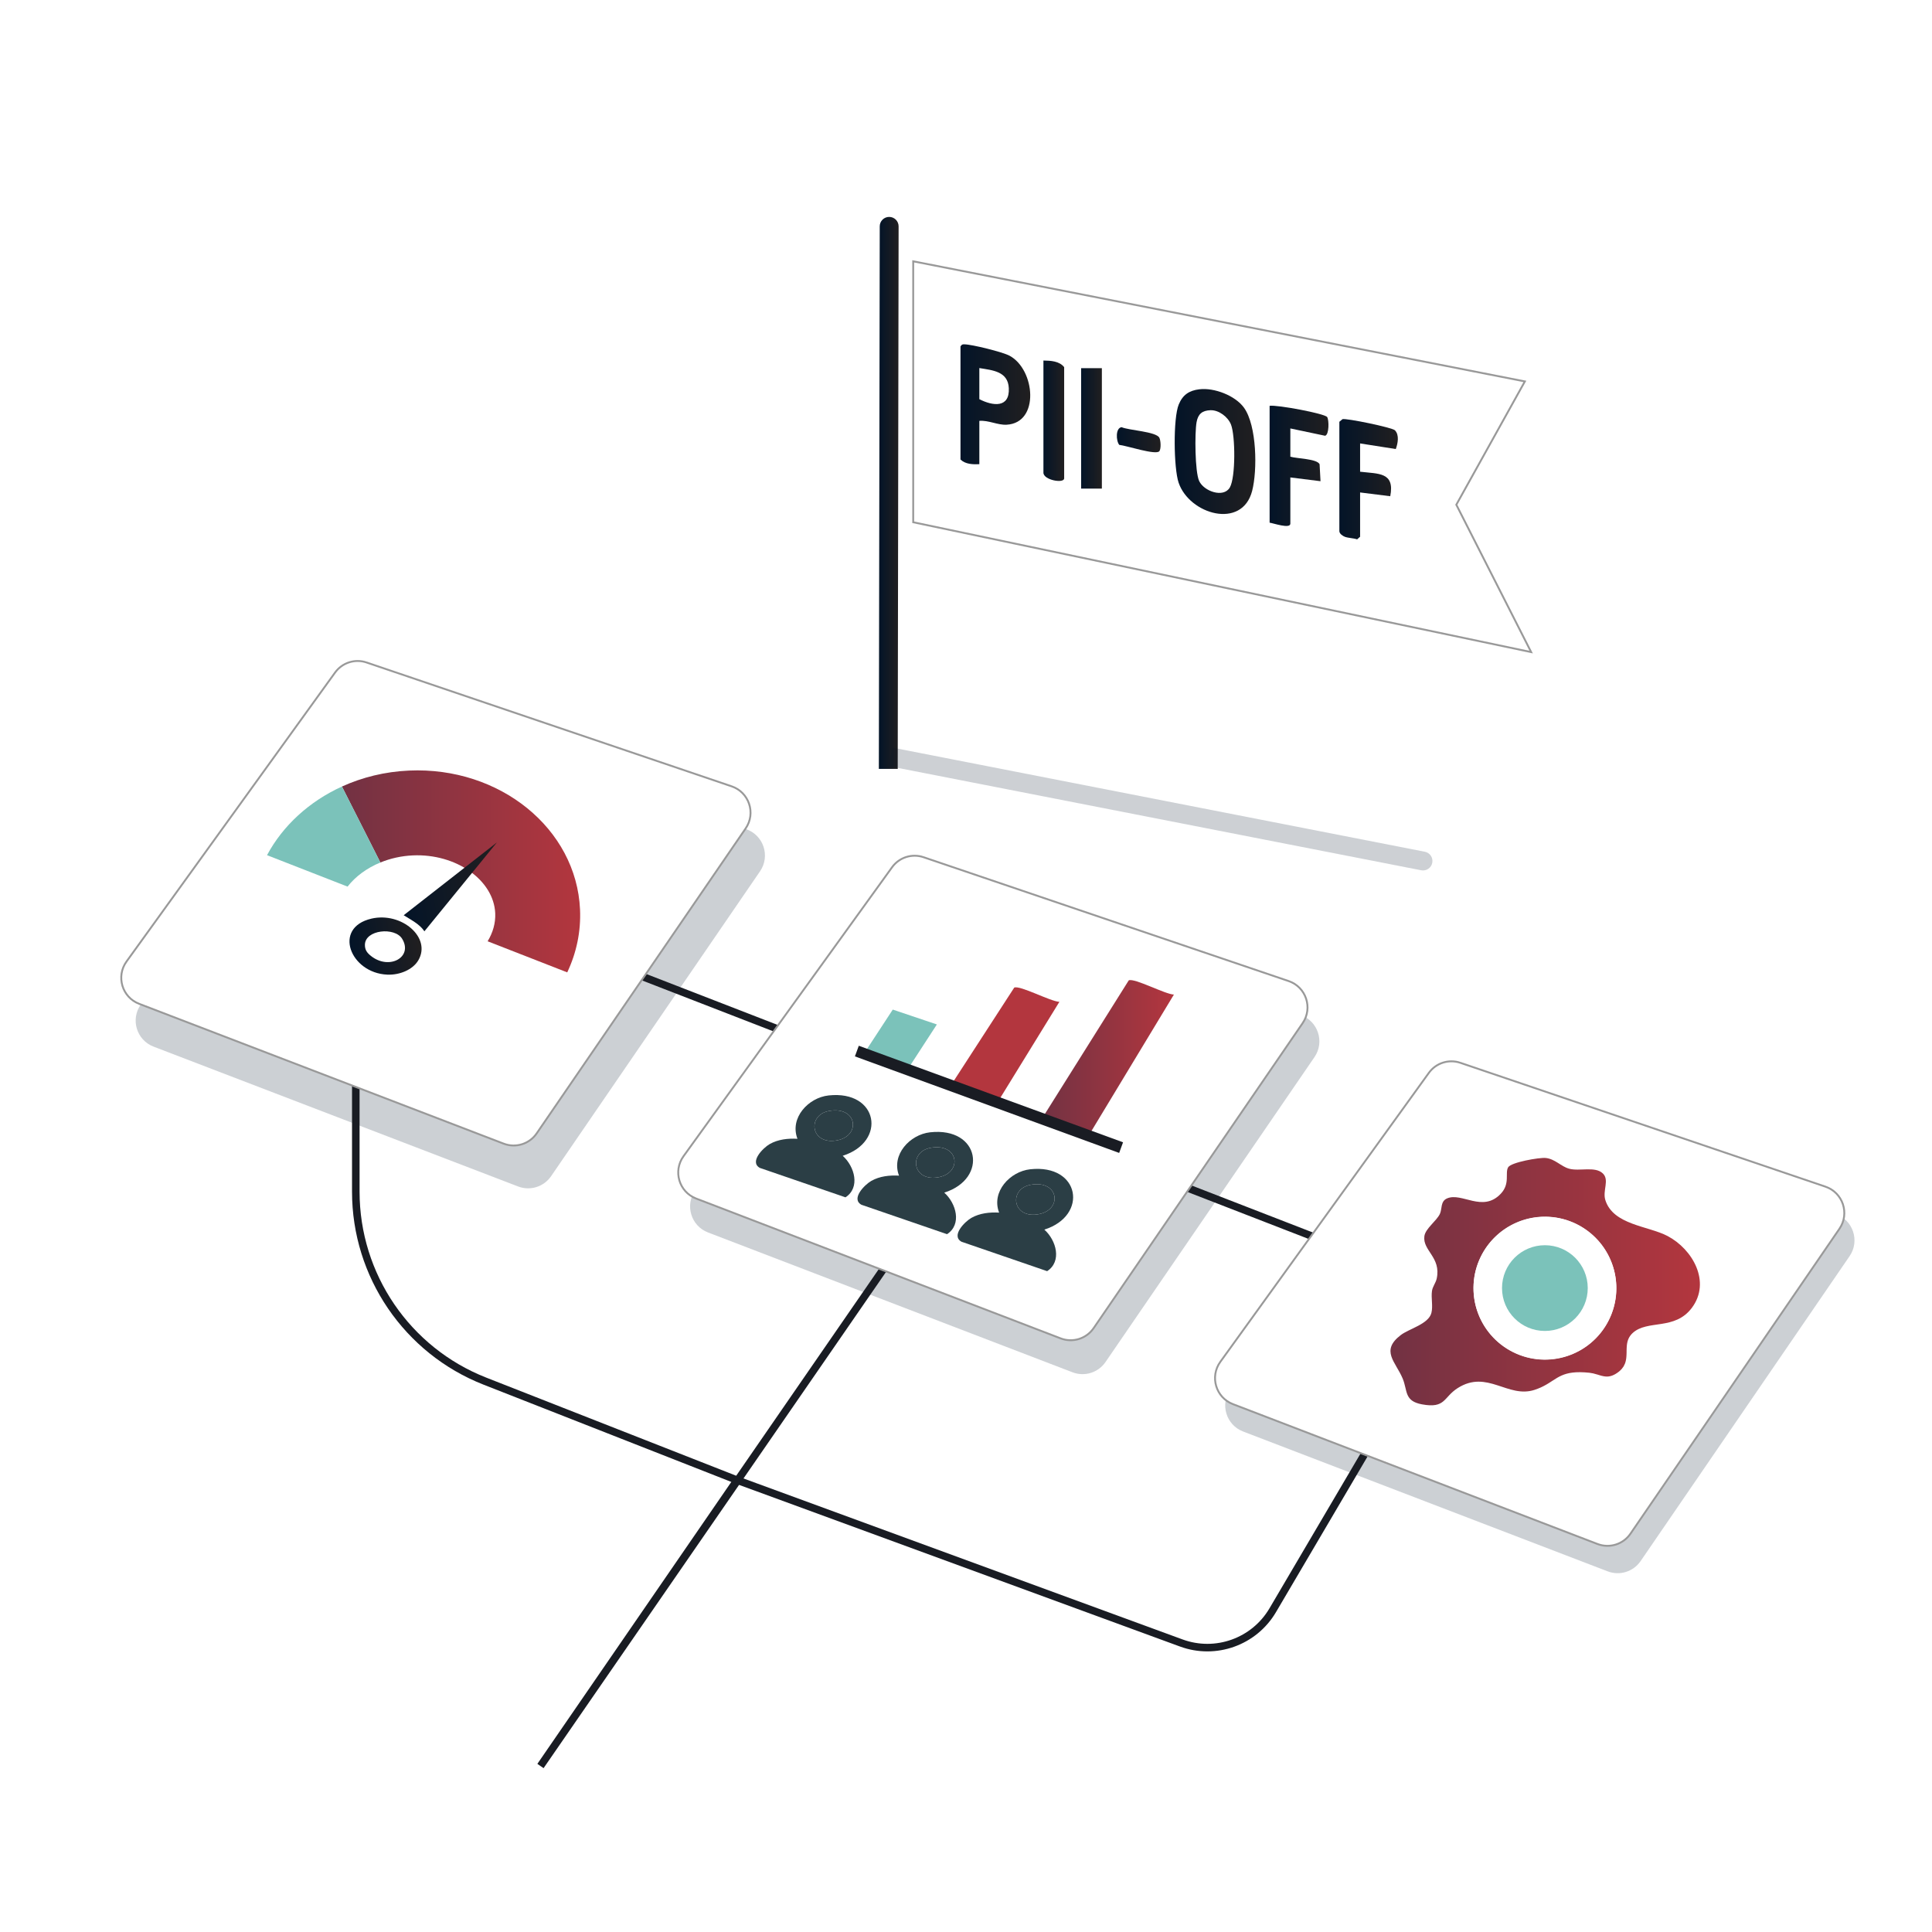 <?xml version="1.0" encoding="UTF-8"?>
<svg id="Layer_1" data-name="Layer 1" xmlns="http://www.w3.org/2000/svg" xmlns:xlink="http://www.w3.org/1999/xlink" viewBox="0 0 1024 1024">
  <defs>
    <style>
      .cls-1 {
        fill: #b3363e;
      }

      .cls-2 {
        fill: url(#linear-gradient-8);
      }

      .cls-3 {
        fill: url(#linear-gradient-7);
      }

      .cls-4 {
        fill: url(#linear-gradient-5);
      }

      .cls-5 {
        fill: url(#linear-gradient-6);
      }

      .cls-6 {
        fill: url(#linear-gradient-9);
      }

      .cls-7 {
        fill: url(#linear-gradient-4);
      }

      .cls-8 {
        fill: url(#linear-gradient-3);
      }

      .cls-9 {
        fill: url(#linear-gradient-2);
      }

      .cls-10, .cls-11 {
        fill: #031428;
      }

      .cls-10, .cls-12 {
        opacity: .2;
      }

      .cls-13 {
        filter: url(#drop-shadow-1);
      }

      .cls-13, .cls-14, .cls-15, .cls-16 {
        stroke-miterlimit: 10;
      }

      .cls-13, .cls-17, .cls-16 {
        fill: #fff;
      }

      .cls-13, .cls-16 {
        stroke: #999;
      }

      .cls-18 {
        fill: url(#linear-gradient);
      }

      .cls-14 {
        stroke-width: 6px;
      }

      .cls-14, .cls-15 {
        fill: none;
        stroke: #191c23;
      }

      .cls-15 {
        stroke-width: 4px;
      }

      .cls-19 {
        fill: #2b3e45;
      }

      .cls-20 {
        fill: #7bc2ba;
      }

      .cls-21 {
        fill: url(#linear-gradient-10);
      }

      .cls-22 {
        fill: url(#linear-gradient-11);
      }

      .cls-23 {
        fill: url(#linear-gradient-12);
      }

      .cls-24 {
        fill: url(#linear-gradient-13);
      }

      .cls-25 {
        fill: url(#linear-gradient-14);
      }
    </style>
    <filter id="drop-shadow-1" x="461.7" y="116.01" width="372" height="252" filterUnits="userSpaceOnUse">
      <feOffset dx="10" dy="7"/>
      <feGaussianBlur result="blur" stdDeviation="7"/>
      <feFlood flood-color="#000" flood-opacity=".2"/>
      <feComposite in2="blur" operator="in"/>
      <feComposite in="SourceGraphic"/>
    </filter>
    <linearGradient id="linear-gradient" x1="736.98" y1="679.28" x2="901" y2="679.28" gradientUnits="userSpaceOnUse">
      <stop offset="0" stop-color="#723243"/>
      <stop offset="1" stop-color="#b3363e"/>
    </linearGradient>
    <linearGradient id="linear-gradient-2" x1="622.62" y1="239.31" x2="665.34" y2="239.31" gradientUnits="userSpaceOnUse">
      <stop offset="0" stop-color="#031428"/>
      <stop offset="1" stop-color="#211f20"/>
    </linearGradient>
    <linearGradient id="linear-gradient-3" x1="509.08" y1="214.28" x2="546.05" y2="214.28" xlink:href="#linear-gradient-2"/>
    <linearGradient id="linear-gradient-4" x1="672.92" y1="246.88" x2="704.11" y2="246.88" xlink:href="#linear-gradient-2"/>
    <linearGradient id="linear-gradient-5" x1="709.88" y1="254" x2="740.89" y2="254" xlink:href="#linear-gradient-2"/>
    <linearGradient id="linear-gradient-6" x1="573.02" y1="227.06" x2="584.01" y2="227.06" xlink:href="#linear-gradient-2"/>
    <linearGradient id="linear-gradient-7" x1="553.04" y1="223" x2="564.03" y2="223" xlink:href="#linear-gradient-2"/>
    <linearGradient id="linear-gradient-8" x1="591.95" y1="233.07" x2="615.13" y2="233.07" xlink:href="#linear-gradient-2"/>
    <linearGradient id="linear-gradient-9" x1="470.81" y1="261.25" x2="471.29" y2="261.25" xlink:href="#linear-gradient-2"/>
    <linearGradient id="linear-gradient-10" x1="465.81" y1="261.25" x2="476.29" y2="261.25" xlink:href="#linear-gradient-2"/>
    <linearGradient id="linear-gradient-11" x1="552.25" y1="560.46" x2="622.19" y2="560.46" xlink:href="#linear-gradient"/>
    <linearGradient id="linear-gradient-12" x1="181.24" y1="461.85" x2="307.5" y2="461.85" xlink:href="#linear-gradient"/>
    <linearGradient id="linear-gradient-13" x1="182.58" y1="480.68" x2="226.45" y2="480.68" gradientTransform="translate(-19.95 226.38) rotate(-9.84) scale(.85 .64)" xlink:href="#linear-gradient-2"/>
    <linearGradient id="linear-gradient-14" x1="218.85" y1="443.26" x2="283.78" y2="443.26" gradientTransform="translate(-19.95 226.38) rotate(-9.84) scale(.85 .64)" xlink:href="#linear-gradient-2"/>
  </defs>
  <path class="cls-10" d="M779.41,577.81l193.49,65.64c9.26,3.14,12.96,14.26,7.43,22.32l-110.77,161.64c-3.86,5.63-11.09,7.88-17.46,5.44l-193.24-74.13c-9.04-3.47-12.35-14.56-6.68-22.42l110.53-153.15c3.79-5.26,10.57-7.42,16.71-5.34Z"/>
  <path class="cls-10" d="M495.79,472.31l193.49,65.64c9.26,3.14,12.96,14.26,7.43,22.32l-110.77,161.64c-3.86,5.63-11.09,7.88-17.46,5.44l-193.24-74.13c-9.04-3.47-12.35-14.56-6.68-22.42l110.53-153.15c3.79-5.26,10.57-7.42,16.71-5.34Z"/>
  <path class="cls-10" d="M201.93,373.82l193.49,65.64c9.26,3.14,12.96,14.26,7.43,22.32l-110.77,161.64c-3.86,5.63-11.09,7.88-17.46,5.44l-193.24-74.13c-9.04-3.47-12.35-14.56-6.68-22.42l110.53-153.15c3.79-5.26,10.57-7.42,16.71-5.34Z"/>
  <g>
    <path class="cls-15" d="M798.26,709.49l-60.13,35.92-63.55,108.04c-9.85,16.74-30.26,24.05-48.49,17.36l-235.4-86.3"/>
    <path class="cls-15" d="M502,623.69l-215.54,312.33,104.23-151.51-133.67-52.47c-41.29-16.21-68.44-56.04-68.44-100.39v-84.17l-33.14-101.66,651.32,252.59"/>
  </g>
  <path class="cls-16" d="M194.29,351.13l193.49,65.64c9.26,3.14,12.96,14.26,7.43,22.32l-110.77,161.64c-3.86,5.63-11.09,7.88-17.46,5.44l-193.24-74.13c-9.04-3.47-12.35-14.56-6.68-22.42l110.53-153.15c3.79-5.26,10.57-7.42,16.71-5.34Z"/>
  <path class="cls-16" d="M774.02,563.31l193.49,65.64c9.26,3.14,12.96,14.26,7.43,22.32l-110.77,161.64c-3.86,5.63-11.09,7.88-17.46,5.44l-193.24-74.13c-9.04-3.47-12.35-14.56-6.68-22.42l110.53-153.15c3.79-5.26,10.57-7.42,16.71-5.34Z"/>
  <polygon class="cls-13" points="474.02 131.5 798.21 195.16 761.88 260.51 801.54 338.62 474.02 269.8 474.02 131.5"/>
  <path class="cls-18" d="M883.84,655.11c-10.3-5.4-28.78-5.83-32.97-19.02-1.6-5.02,2.3-10.6-1.32-14.13-4.11-4-12.44-.98-17.94-2.54-4.33-1.22-7.41-5.16-12.36-5.67-3.38-.34-18.31,2.28-19.89,4.92-1.82,3.04,1.2,8.64-3.93,14.05-9.62,10.17-20.65-.97-28.5,2.48-3.55,1.56-2.51,5.55-3.77,8.21-1.82,3.8-7.69,7.75-8.22,11.83-.99,7.64,8.99,11.15,6.54,22.46-.5,2.26-2.15,4.18-2.5,6.49-.56,3.72.61,8.06-.31,11.68-1.51,5.94-11.81,8.36-16.23,11.74-10.88,8.3-2.77,14.08.98,22.99,2.72,6.46.7,11.96,10.23,13.73,12.58,2.34,11.31-3.74,18.92-8.59,15.68-10.02,26.63,5.61,40.85.89,1.18-.39,2.25-.82,3.22-1.25.16-.08.31-.15.46-.22.37-.17.72-.34,1.06-.52,7.53-3.88,9.61-8.57,24.18-7.06.72.08,1.4.2,2.05.34.86.2,1.67.43,2.44.67.26.08.51.16.76.24.19.05.37.1.55.16.27.08.53.15.8.22.32.08.64.15.96.21.11.03.23.05.35.06.29.05.57.08.87.1.18.01.36.02.55.02,1.81,0,3.77-.61,6.2-2.47.18-.14.35-.27.51-.41.86-.74,1.52-1.51,2.02-2.3.06-.09.12-.18.17-.27.25-.42.46-.85.63-1.29.04-.1.08-.2.12-.31.04-.11.08-.22.11-.33.03-.1.07-.2.1-.3.06-.23.12-.46.17-.68.03-.11.05-.22.07-.34.03-.15.06-.3.08-.45.03-.14.05-.29.07-.44.02-.19.04-.38.06-.57.02-.18.04-.35.05-.53v-.05c.02-.22.03-.44.04-.66.01-.14.02-.28.02-.42.01-.36.02-.73.03-1.1,0-.19,0-.38,0-.56,0-.44.01-.89.03-1.33.02-.45.04-.9.08-1.35.01-.2.03-.41.06-.61.03-.26.07-.52.11-.77.03-.2.07-.4.12-.6.04-.17.08-.35.13-.52.07-.26.15-.51.24-.77.35-.96.86-1.9,1.63-2.78.01,0,.01-.03.02-.04.06-.07.12-.13.18-.2.18-.19.36-.38.56-.57,7.9-7.35,22.35-1.19,31.49-13.47,10.19-13.71.36-31.01-12.94-38ZM818.82,720.56c-20.9,0-37.85-16.95-37.85-37.85s16.95-37.85,37.85-37.85,37.85,16.94,37.85,37.85-16.95,37.85-37.85,37.85Z"/>
  <circle class="cls-17" cx="818.82" cy="682.71" r="37.85" transform="translate(-158 1109.77) rotate(-63.43)"/>
  <circle class="cls-20" cx="818.82" cy="682.71" r="22.72"/>
  <g>
    <path class="cls-9" d="M635.73,206.33c7.82-.95,19.01,3.33,23.64,9.8,6.79,9.48,7.14,33.15,4.28,44.11-5.35,20.55-33.28,12.39-38.97-4.44-2.59-7.67-2.95-34.12.09-41.44,2.11-5.1,5.49-7.38,10.96-8.04ZM641.61,217.42c-4.45.14-6.64,2.04-7.41,6.38-1.01,5.68-.87,26.23,1.37,31.12,2.51,5.48,12.92,9.15,16.25,3.48,3.15-5.38,2.94-27.48.64-33.36-1.58-4.04-6.4-7.75-10.85-7.62Z"/>
    <path class="cls-8" d="M519.07,223.06v22.98c-3.43.13-7.35.07-9.99-2.5v-59.94c.75-.99.87-1.12,2.05-1.1,4.02.04,20.3,4.07,23.97,6.05,13.59,7.32,16.12,35.63-1.59,36.56-4.75.25-9.6-2.46-14.45-2.04ZM519.07,195.09v16.48c7.04,3.63,16.14,4.87,15.62-5.85-.43-8.92-8.6-9.47-15.62-10.64Z"/>
    <path class="cls-7" d="M683.91,227.06v14.99c3.42,1.04,14.04,1.07,15.5,3.99l.49,9.01-15.99-2v24.48c0,2.94-9.06-.25-10.99-.5v-61.94c3.99-.63,29.31,4.13,30.51,5.96,1.01,1.53,1.1,9.38-1.11,9.91l-18.41-3.88Z"/>
    <path class="cls-4" d="M709.88,223.56l1.66-1.39c1.97-.62,26.38,4.43,27.8,5.89,2.43,2.51,1.54,6.99.46,9.94l-18.92-2.97v14.99c9.78,1.18,18.49.11,15.98,12.99l-15.98-2v23.48l-1.58,1.38c-1.99-.68-4.64-.67-6.47-1.35-1.22-.45-2.94-1.66-2.94-3.03v-57.94Z"/>
    <rect class="cls-5" x="573.02" y="195.14" width="10.99" height="63.83"/>
    <path class="cls-3" d="M553.04,191.09c3.83.05,8.46.29,10.99,3.5v58.94c0,2.88-10.99.95-10.99-3v-59.44Z"/>
    <path class="cls-2" d="M593.24,235.81c-1.77-2.15-2.03-9.02,1.23-9.39,3.82,1.69,18.37,2.31,20.02,5.61.75,1.51.95,5.71.04,7.06-1.62,2.41-17.63-2.97-21.29-3.29Z"/>
  </g>
  <g>
    <line class="cls-6" x1="471.29" y1="114.96" x2="470.81" y2="407.53"/>
    <path class="cls-21" d="M475.81,407.54l-10-.02.47-287.56c0-2.76,2.25-5,5.01-4.99h0c2.76,0,5,2.25,4.99,5.01l-.47,287.56Z"/>
  </g>
  <g class="cls-12">
    <line class="cls-11" x1="759.13" y1="457.31" x2="472.01" y2="401.15"/>
    <path class="cls-11" d="M471.05,406.05l1.92-9.81,282.21,55.2c2.71.53,4.48,3.16,3.95,5.87h0c-.53,2.71-3.16,4.48-5.87,3.95l-282.21-55.2Z"/>
  </g>
  <path class="cls-16" d="M489.5,454.34l193.49,65.64c9.26,3.14,12.96,14.26,7.43,22.32l-110.77,161.64c-3.86,5.63-11.09,7.88-17.46,5.44l-193.24-74.13c-9.04-3.47-12.35-14.56-6.68-22.42l110.53-153.15c3.79-5.26,10.57-7.42,16.71-5.34Z"/>
  <g>
    <g>
      <path class="cls-19" d="M500.48,632.12c6.34,5.67,9.43,16.85,1.47,22.02l-45.37-15.59c-5.74-3.19,1.77-10.69,5.23-12.65,4.43-2.51,9.7-3.07,14.69-2.79-4.24-11.05,5.73-21.79,16.48-22.97,26.45-2.91,30.99,24.54,7.5,31.98ZM493.22,608.37c-11.89,2.16-9.74,18.42,4.53,15.52,12.49-2.53,10.38-18.23-4.53-15.52Z"/>
      <path class="cls-19" d="M493.22,608.37c14.9-2.71,17.01,12.99,4.53,15.52-14.27,2.89-16.42-13.36-4.53-15.52Z"/>
    </g>
    <g>
      <path class="cls-19" d="M446.65,612.59c6.34,5.67,9.43,16.85,1.47,22.02l-45.37-15.59c-5.74-3.19,1.77-10.69,5.23-12.65,4.43-2.51,9.7-3.07,14.69-2.79-4.24-11.05,5.73-21.79,16.48-22.97,26.45-2.91,30.99,24.54,7.5,31.98ZM439.39,588.84c-11.89,2.16-9.74,18.42,4.53,15.52,12.49-2.53,10.38-18.23-4.53-15.52Z"/>
      <path class="cls-19" d="M439.39,588.84c14.9-2.71,17.01,12.99,4.53,15.52-14.27,2.89-16.42-13.36-4.53-15.52Z"/>
    </g>
    <g>
      <path class="cls-19" d="M553.53,651.72c6.34,5.67,9.43,16.85,1.47,22.02l-45.37-15.59c-5.74-3.19,1.77-10.69,5.23-12.65,4.43-2.51,9.7-3.07,14.69-2.79-4.24-11.05,5.73-21.79,16.48-22.97,26.45-2.91,30.99,24.54,7.5,31.98ZM546.27,627.97c-11.89,2.16-9.74,18.42,4.53,15.52,12.49-2.53,10.38-18.23-4.53-15.52Z"/>
      <path class="cls-19" d="M546.27,627.97c14.9-2.71,17.01,12.99,4.53,15.52-14.27,2.89-16.42-13.36-4.53-15.52Z"/>
    </g>
  </g>
  <g>
    <path class="cls-1" d="M561.5,530.99l-32.93,53.51-25.01-8.58,34-52.47c3.05-1.36,19.14,7.34,23.94,7.54Z"/>
    <path class="cls-22" d="M622.19,527.15l-44.92,74.32-25.01-8.58,46-73.28c3.05-1.36,19.14,7.34,23.94,7.54Z"/>
    <polygon class="cls-20" points="496.56 542.98 480.93 567.02 457.6 558.94 473.19 535.1 496.56 542.98"/>
    <line class="cls-14" x1="454.15" y1="557.09" x2="594.21" y2="608.26"/>
  </g>
  <path class="cls-23" d="M300.65,515.38l-42.2-16.48c2.78-4.56,4.26-9.62,4.03-14.85-.8-17.66-20.8-31.7-43.68-30.67-6.13.28-11.96,1.61-17.19,3.76l-20.37-40.26c10.73-4.89,22.76-7.89,35.54-8.46,48.14-2.16,88.72,30.79,90.65,73.6.53,11.8-1.93,23.11-6.78,33.36Z"/>
  <path class="cls-20" d="M201.61,457.14c-7.17,2.94-13.22,7.42-17.4,12.78l-42.68-16.66c8.34-15.61,22.34-28.48,39.71-36.38l20.37,40.26Z"/>
  <g>
    <path class="cls-24" d="M196.86,486.89c15.97-3.69,31.94,10.05,24.86,22.09-2.9,4.94-9.79,7.88-16.45,7.6-19.68-.84-29.06-24.91-8.41-29.68ZM196.59,506.65c9.75,7.77,22.46.61,16.56-9.06-3.89-6.38-19.66-4.89-19.74,3.18-.03,2.71,1.17,4.28,3.19,5.88Z"/>
    <path class="cls-25" d="M263.36,446.51l-38.42,47.1c-2.5-3.79-6.86-5.92-10.98-8.52l49.4-38.58Z"/>
  </g>
</svg>